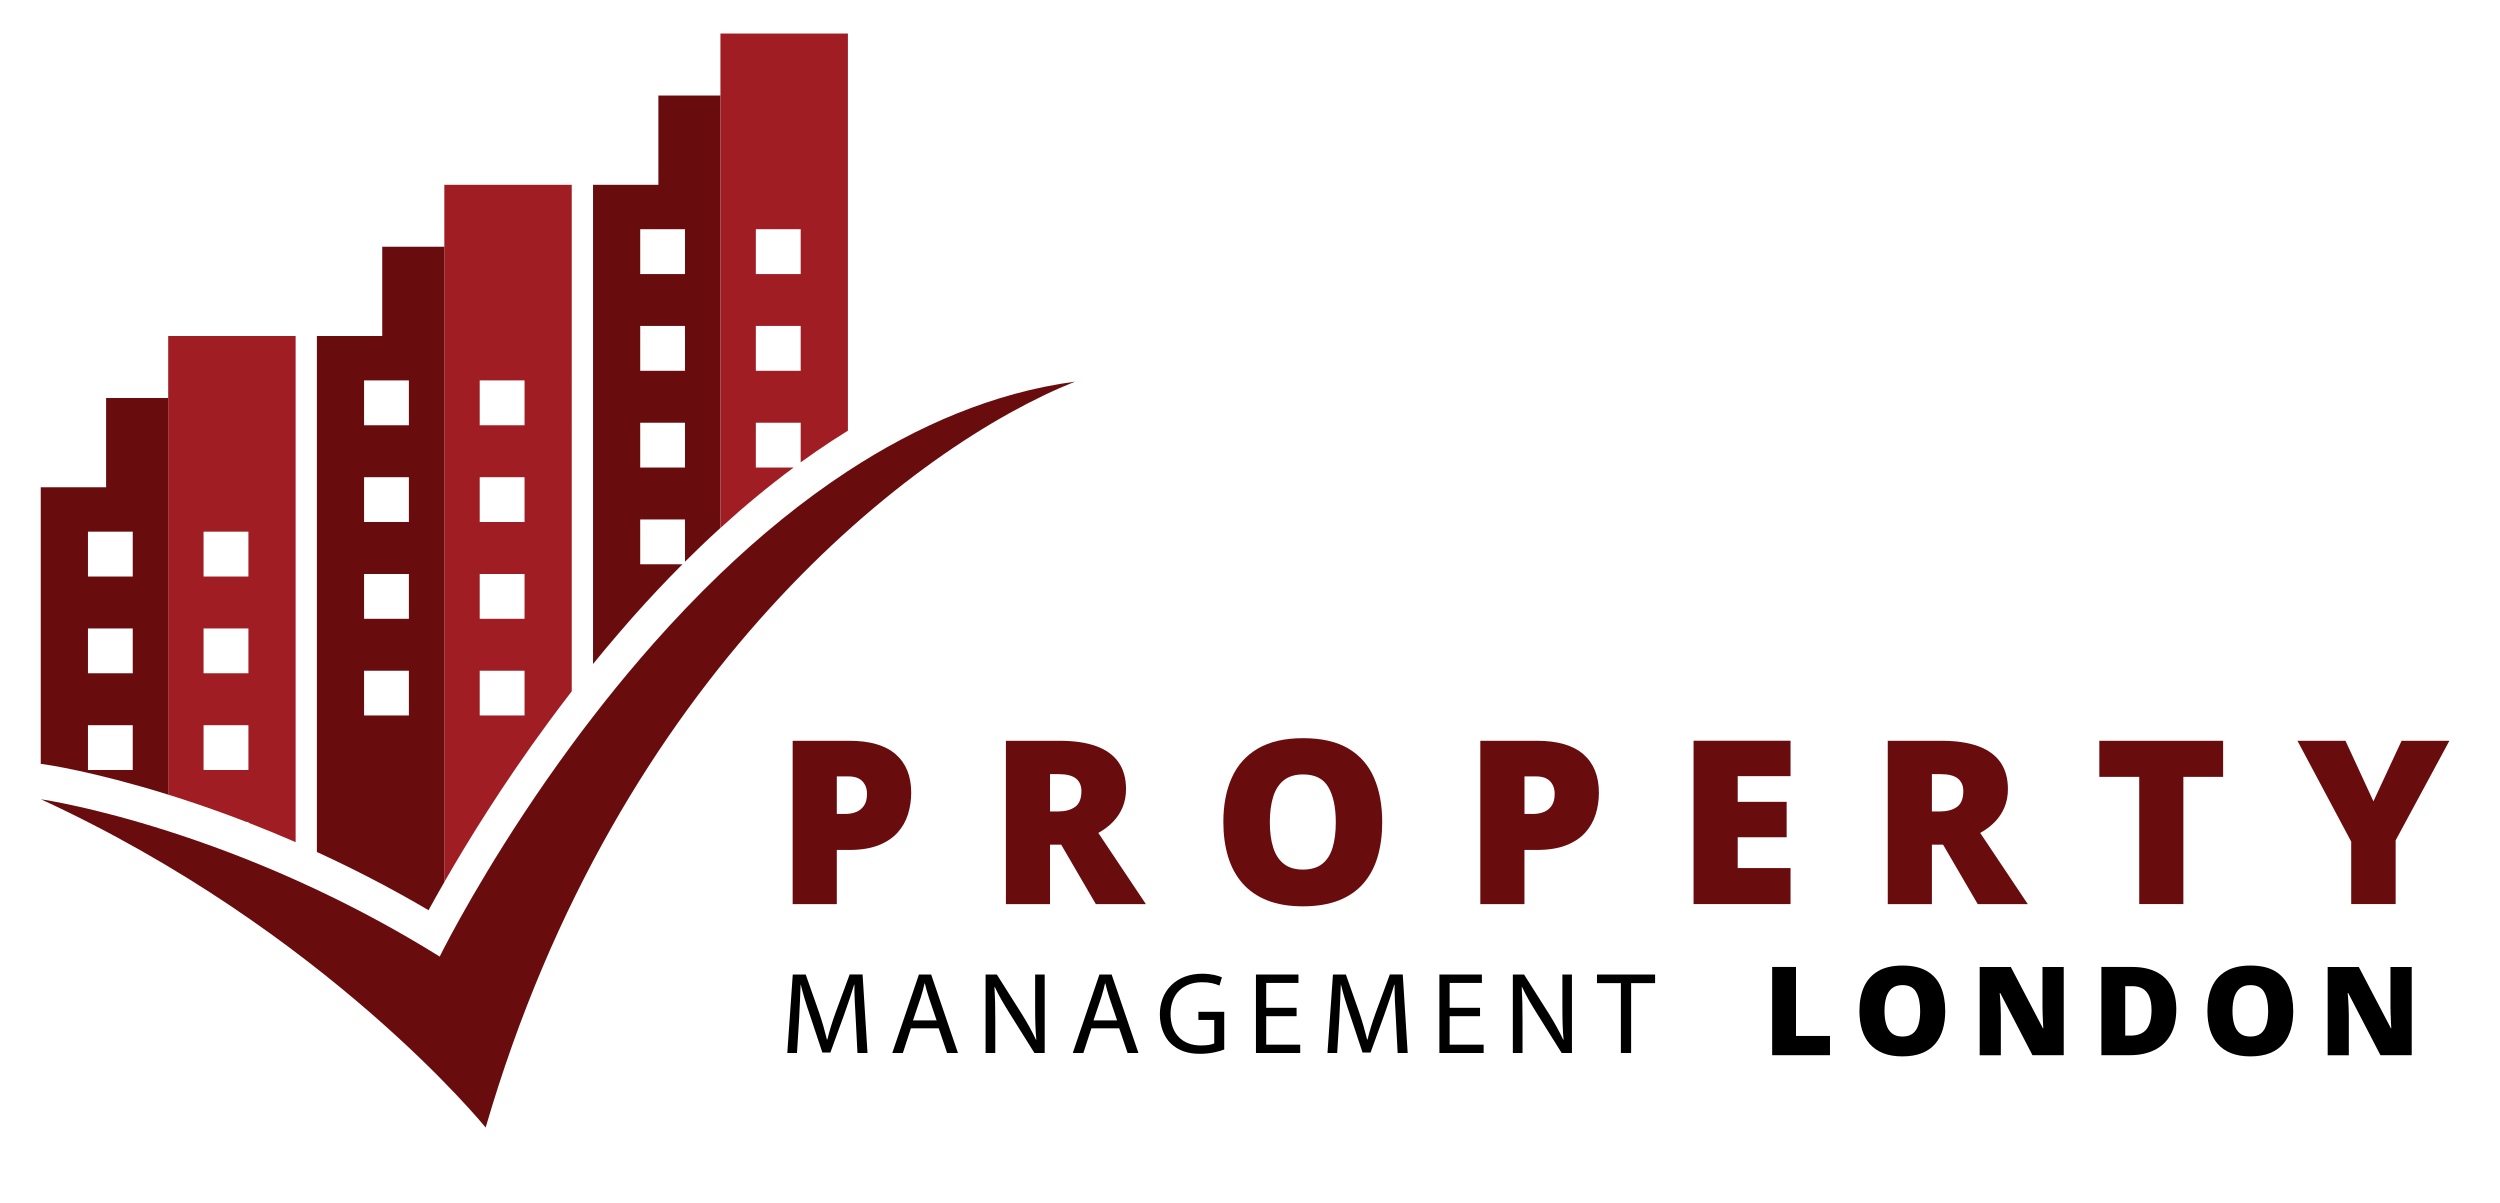<?xml version="1.0" encoding="utf-8"?>
<!-- Generator: Adobe Illustrator 26.0.1, SVG Export Plug-In . SVG Version: 6.00 Build 0)  -->
<svg version="1.1" id="Layer_1" xmlns="http://www.w3.org/2000/svg" xmlns:xlink="http://www.w3.org/1999/xlink" x="0px" y="0px"
	 viewBox="0 0 713.04 343" style="enable-background:new 0 0 713.04 343;" xml:space="preserve">
<style type="text/css">
	.st0{fill:#A11D24;}
	.st1{fill:#690C0D;}
</style>
<g>
	<g>
		<g>
			<g>
				<path class="st0" d="M47.97,95.83v130.81c0.82,0.26,1.66,0.52,2.5,0.79c6.63,2.12,13.26,4.46,19.82,7h0.56v0.22
					c4.52,1.76,9.02,3.61,13.47,5.55V95.83H47.97z M70.86,219.62H58.06v-12.78h12.79V219.62z M70.86,192.03H58.06v-12.79h12.79
					V192.03z M70.86,164.43H58.06v-12.79h12.79V164.43z"/>
				<path class="st1" d="M30.26,113.51v25.46H11.62v78.89l1.17,0.16c0.14,0.02,13.73,1.94,35.18,8.62V113.51H30.26z M37.86,219.62
					H25.09v-12.78h12.77V219.62z M37.86,192.03H25.09v-12.79h12.77V192.03z M37.86,164.43H25.09v-12.79h12.77V164.43z"/>
			</g>
			<g>
				<path class="st0" d="M205.48,9.57v141.01c6.89-6.28,13.88-12.05,20.88-17.23h-10.78v-12.78h12.79v11.3
					c2.99-2.17,5.97-4.22,8.97-6.18c1.5-0.98,3-1.93,4.5-2.86V9.57H205.48z M228.37,105.75h-12.79V92.96h12.79V105.75z
					 M228.37,78.16h-12.79V65.37h12.79V78.16z"/>
				<path class="st1" d="M187.78,27.25V52.7h-18.64v136.69c2.39-2.95,4.82-5.85,7.25-8.68c1.27-1.48,2.57-2.99,3.88-4.47
					c4.73-5.34,9.55-10.46,14.37-15.3H182.6v-12.78h12.77v12.05c1.48-1.47,2.95-2.92,4.42-4.33c1.88-1.8,3.78-3.58,5.68-5.3V27.25
					H187.78z M195.38,133.35H182.6v-12.78h12.77V133.35z M195.38,105.75H182.6V92.96h12.77V105.75z M195.38,78.16H182.6V65.37h12.77
					V78.16z"/>
			</g>
			<path class="st1" d="M306.65,108.84c-45.66,18.12-130.42,83.19-168.13,212.75c0,0-45.46-56.1-126.86-93.63
				c0.85,0.12,14.96,2.27,36.3,9.1c10.58,3.38,22.95,7.91,36.35,13.92c1.99,0.9,4.02,1.83,6.06,2.79
				c11.2,5.28,23.01,11.57,35.04,19.06c0,0,0.44-0.9,1.31-2.58c3.95-7.6,16.63-31.01,36.35-57.8c1.94-2.65,3.96-5.33,6.06-8.03
				c4.21-5.47,8.71-11.01,13.47-16.55c1.25-1.46,2.51-2.92,3.8-4.37c5.99-6.75,12.36-13.45,19.08-19.9
				c11.16-10.7,23.32-20.73,36.35-29.25C261.55,121.46,283.29,111.99,306.65,108.84z"/>
			<g>
				<path class="st0" d="M126.73,52.7v198.87c6.6-11.51,16.64-27.85,29.81-45.74c1.99-2.71,4.07-5.46,6.17-8.18
					c0.12-0.15,0.25-0.31,0.36-0.47V52.7H126.73z M136.82,108.5h12.79v12.79h-12.79V108.5z M136.82,136.1h12.79v12.79h-12.79V136.1z
					 M136.82,163.71h12.79v12.78h-12.79V163.71z M136.82,191.3h12.79v12.77h-12.79V191.3z"/>
				<path class="st1" d="M109.02,70.38v25.45H90.38v147.18c1.14,0.53,2.29,1.06,3.46,1.6c9.73,4.6,19.25,9.61,28.39,15
					c1.26-2.3,2.75-5.01,4.51-8.04V70.38H109.02z M103.84,108.5h12.78v12.79h-12.78V108.5z M103.84,136.1h12.78v12.79h-12.78V136.1z
					 M103.84,163.71h12.78v12.78h-12.78V163.71z M103.84,191.3h12.78v12.77h-12.78V191.3z"/>
			</g>
		</g>
	</g>
	<g>
		<path class="st1" d="M242.21,211.28c5.91,0,10.33,1.29,13.27,3.86c2.94,2.57,4.41,6.22,4.41,10.96c0,2.12-0.3,4.16-0.91,6.12
			s-1.59,3.7-2.96,5.23c-1.37,1.53-3.19,2.74-5.45,3.63c-2.26,0.89-5.05,1.34-8.36,1.34h-3.54v15.45h-12.59v-46.59H242.21z
			 M241.92,221.44h-3.25v10.71h2.49c1.08,0,2.09-0.19,3.03-0.56c0.93-0.37,1.68-0.98,2.25-1.82c0.56-0.84,0.84-1.96,0.84-3.36
			c0-1.47-0.44-2.66-1.31-3.58C245.1,221.9,243.75,221.44,241.92,221.44z"/>
		<path class="st1" d="M302.16,211.28c4.23,0,7.74,0.52,10.55,1.55c2.8,1.03,4.91,2.56,6.33,4.6c1.41,2.04,2.12,4.58,2.12,7.62
			c0,1.89-0.32,3.61-0.96,5.16c-0.64,1.55-1.55,2.94-2.72,4.16s-2.59,2.29-4.22,3.2l13.57,20.3h-14.28l-9.88-16.95h-3.19v16.95
			H286.9v-46.59H302.16z M301.97,220.8h-2.49v10.64h2.36c1.93,0,3.52-0.42,4.75-1.27c1.23-0.85,1.85-2.37,1.85-4.56
			c0-1.51-0.51-2.69-1.53-3.54C305.89,221.23,304.24,220.8,301.97,220.8z"/>
		<path class="st1" d="M394.23,234.51c0,3.59-0.43,6.86-1.29,9.8c-0.86,2.94-2.2,5.48-4.03,7.6c-1.83,2.12-4.17,3.76-7.04,4.89
			s-6.3,1.7-10.29,1.7c-3.91,0-7.29-0.57-10.15-1.7c-2.86-1.14-5.21-2.76-7.06-4.88c-1.85-2.11-3.22-4.65-4.11-7.6
			c-0.89-2.95-1.34-6.25-1.34-9.88c0-4.84,0.8-9.05,2.41-12.63c1.6-3.58,4.08-6.35,7.44-8.32c3.36-1.96,7.65-2.95,12.87-2.95
			c5.31,0,9.63,0.99,12.95,2.96c3.32,1.98,5.76,4.76,7.31,8.35C393.46,225.45,394.23,229.66,394.23,234.51z M362.18,234.51
			c0,2.8,0.32,5.22,0.96,7.23c0.64,2.02,1.65,3.57,3.03,4.65c1.38,1.08,3.19,1.63,5.42,1.63c2.32,0,4.16-0.54,5.53-1.63
			c1.37-1.08,2.36-2.63,2.96-4.65c0.61-2.02,0.91-4.43,0.91-7.23c0-4.21-0.7-7.53-2.1-9.97c-1.4-2.44-3.81-3.66-7.23-3.66
			c-2.27,0-4.11,0.55-5.5,1.66s-2.4,2.68-3.03,4.72S362.18,231.7,362.18,234.51z"/>
		<path class="st1" d="M438.35,211.28c5.91,0,10.33,1.29,13.27,3.86c2.94,2.57,4.41,6.22,4.41,10.96c0,2.12-0.3,4.16-0.91,6.12
			s-1.59,3.7-2.96,5.23c-1.37,1.53-3.19,2.74-5.45,3.63c-2.26,0.89-5.05,1.34-8.37,1.34h-3.54v15.45h-12.59v-46.59H438.35z
			 M438.06,221.44h-3.25v10.71h2.49c1.08,0,2.09-0.19,3.03-0.56c0.93-0.37,1.68-0.98,2.25-1.82c0.56-0.84,0.84-1.96,0.84-3.36
			c0-1.47-0.44-2.66-1.31-3.58C441.24,221.9,439.89,221.44,438.06,221.44z"/>
		<path class="st1" d="M510.69,257.86h-27.66v-46.59h27.66v10.1h-15.07v7.33h13.96v10.1h-13.96v8.79h15.07V257.86z"/>
		<path class="st1" d="M553.69,211.28c4.23,0,7.74,0.52,10.55,1.55c2.8,1.03,4.91,2.56,6.33,4.6c1.41,2.04,2.12,4.58,2.12,7.62
			c0,1.89-0.32,3.61-0.96,5.16c-0.64,1.55-1.55,2.94-2.72,4.16s-2.59,2.29-4.22,3.2l13.57,20.3h-14.28l-9.88-16.95h-3.19v16.95
			h-12.59v-46.59H553.69z M553.5,220.8h-2.49v10.64h2.36c1.93,0,3.52-0.42,4.75-1.27c1.23-0.85,1.85-2.37,1.85-4.56
			c0-1.51-0.51-2.69-1.53-3.54C557.42,221.23,555.78,220.8,553.5,220.8z"/>
		<path class="st1" d="M622.73,257.86h-12.59v-36.29h-11.38v-10.29h35.31v10.29h-11.34V257.86z"/>
		<path class="st1" d="M676.94,228.55l8.03-17.27h13.64l-15.33,28.39v18.19H670.6v-17.81l-15.33-28.77h13.7L676.94,228.55z"/>
	</g>
	<g>
		<path d="M505.45,300.96v-25.17h6.8v19.68h9.69v5.49H505.45z"/>
		<path d="M554.81,288.34c0,1.94-0.23,3.7-0.7,5.29s-1.19,2.96-2.18,4.11c-0.99,1.15-2.26,2.03-3.8,2.64
			c-1.55,0.61-3.4,0.92-5.56,0.92c-2.11,0-3.94-0.31-5.48-0.92c-1.54-0.61-2.81-1.49-3.81-2.63c-1-1.14-1.74-2.51-2.22-4.11
			c-0.48-1.6-0.72-3.37-0.72-5.34c0-2.62,0.43-4.89,1.3-6.83c0.87-1.93,2.21-3.43,4.02-4.49c1.81-1.06,4.13-1.59,6.96-1.59
			c2.87,0,5.2,0.53,7,1.6c1.8,1.07,3.11,2.57,3.95,4.51C554.39,283.44,554.81,285.72,554.81,288.34z M537.49,288.34
			c0,1.52,0.17,2.82,0.52,3.91c0.34,1.09,0.89,1.93,1.64,2.51c0.75,0.59,1.72,0.88,2.93,0.88c1.25,0,2.25-0.29,2.99-0.88
			c0.74-0.58,1.27-1.42,1.6-2.51c0.33-1.09,0.49-2.39,0.49-3.91c0-2.27-0.38-4.07-1.14-5.39s-2.06-1.98-3.91-1.98
			c-1.23,0-2.22,0.3-2.97,0.9c-0.75,0.6-1.3,1.45-1.64,2.55S537.49,286.83,537.49,288.34z"/>
		<path d="M588.61,300.96h-8.92l-9.19-17.73h-0.15c0.06,0.54,0.11,1.19,0.15,1.95c0.05,0.76,0.09,1.53,0.12,2.32
			c0.03,0.79,0.05,1.5,0.05,2.13v11.35h-6.03v-25.17h8.88l9.16,17.49h0.1c-0.04-0.55-0.07-1.19-0.1-1.92
			c-0.03-0.73-0.07-1.47-0.09-2.21c-0.03-0.75-0.04-1.41-0.04-1.98v-11.38h6.06V300.96z"/>
		<path d="M620.71,287.84c0,2.93-0.54,5.36-1.63,7.3c-1.09,1.94-2.62,3.39-4.61,4.36s-4.31,1.46-6.98,1.46h-8.14v-25.17h8.71
			c2.71,0,5.01,0.46,6.89,1.39c1.88,0.93,3.31,2.29,4.3,4.08C620.22,283.05,620.71,285.25,620.71,287.84z M613.65,288.08
			c0-1.53-0.2-2.79-0.61-3.8c-0.41-1-1.02-1.76-1.83-2.26c-0.82-0.5-1.84-0.75-3.08-0.75h-1.98v14.1h1.52c2.06,0,3.58-0.6,4.54-1.8
			C613.16,292.38,613.65,290.55,613.65,288.08z"/>
		<path d="M654.06,288.34c0,1.94-0.23,3.7-0.7,5.29s-1.19,2.96-2.18,4.11c-0.99,1.15-2.26,2.03-3.8,2.64
			c-1.55,0.61-3.4,0.92-5.56,0.92c-2.11,0-3.94-0.31-5.48-0.92c-1.54-0.61-2.81-1.49-3.81-2.63c-1-1.14-1.74-2.51-2.22-4.11
			c-0.48-1.6-0.72-3.37-0.72-5.34c0-2.62,0.43-4.89,1.3-6.83c0.87-1.93,2.21-3.43,4.02-4.49c1.81-1.06,4.13-1.59,6.96-1.59
			c2.87,0,5.2,0.53,7,1.6c1.8,1.07,3.11,2.57,3.95,4.51C653.64,283.44,654.06,285.72,654.06,288.34z M636.74,288.34
			c0,1.52,0.17,2.82,0.52,3.91c0.35,1.09,0.89,1.93,1.64,2.51c0.75,0.59,1.72,0.88,2.93,0.88c1.25,0,2.25-0.29,2.99-0.88
			c0.74-0.58,1.27-1.42,1.6-2.51c0.33-1.09,0.49-2.39,0.49-3.91c0-2.27-0.38-4.07-1.14-5.39s-2.06-1.98-3.91-1.98
			c-1.23,0-2.22,0.3-2.97,0.9c-0.75,0.6-1.3,1.45-1.64,2.55S636.74,286.83,636.74,288.34z"/>
		<path d="M687.86,300.96h-8.92l-9.19-17.73h-0.15c0.06,0.54,0.11,1.19,0.15,1.95c0.05,0.76,0.09,1.53,0.12,2.32
			c0.03,0.79,0.05,1.5,0.05,2.13v11.35h-6.03v-25.17h8.88l9.16,17.49h0.1c-0.04-0.55-0.07-1.19-0.1-1.92
			c-0.03-0.73-0.07-1.47-0.09-2.21c-0.03-0.75-0.04-1.41-0.04-1.98v-11.38h6.06V300.96z"/>
	</g>
	<g>
		<path d="M226.11,277.95h3.69l3.82,10.86c0.93,2.72,1.66,5.35,2.23,7.67h0.13c0.53-2.26,1.33-4.88,2.36-7.71l3.99-10.83h3.69
			l1.4,22.39h-2.86l-0.5-9.83c-0.2-3.09-0.4-6.88-0.37-9.63h-0.1c-0.76,2.59-1.79,5.61-2.86,8.6l-3.89,10.73h-2.29l-3.55-10.66
			c-1.1-3.16-1.96-6.05-2.59-8.67h-0.07c-0.1,2.76-0.23,6.48-0.43,9.87l-0.6,9.6h-2.76L226.11,277.95z"/>
		<path d="M262.09,277.95h3.49l7.64,22.39h-3.09l-2.39-7.04h-7.94l-2.29,7.04h-3.02L262.09,277.95z M267.14,291.04l-2.19-6.44
			c-0.5-1.46-0.83-2.79-1.16-4.09h-0.1c-0.3,1.33-0.66,2.69-1.1,4.05l-2.19,6.48H267.14z"/>
		<path d="M281.12,277.95h3.19l7.17,11.33c1.63,2.62,2.92,4.98,4.02,7.31l0.07-0.07c-0.27-2.99-0.33-5.71-0.33-9.17v-9.4h2.72v22.39
			h-2.92l-7.11-11.36c-1.56-2.49-3.09-5.05-4.19-7.47l-0.1,0.03c0.17,2.82,0.23,5.51,0.23,9.23v9.57h-2.76V277.95z"/>
		<path d="M313.57,277.95h3.49l7.64,22.39h-3.09l-2.39-7.04h-7.94l-2.29,7.04h-3.02L313.57,277.95z M318.62,291.04l-2.19-6.44
			c-0.5-1.46-0.83-2.79-1.16-4.09h-0.1c-0.3,1.33-0.67,2.69-1.1,4.05l-2.19,6.48H318.62z"/>
		<path d="M330.81,289.28c0-6.64,4.62-11.56,12.12-11.56c2.56,0,4.62,0.6,5.58,1.03l-0.7,2.36c-1.2-0.53-2.69-0.96-4.95-0.96
			c-5.45,0-9,3.39-9,9c0,5.68,3.39,9.04,8.64,9.04c1.89,0,3.16-0.27,3.82-0.6v-6.68h-4.52v-2.33h7.37v10.76
			c-1.29,0.5-3.85,1.23-6.88,1.23c-3.39,0-6.18-0.86-8.37-2.96C332.01,295.76,330.81,292.77,330.81,289.28z"/>
		<path d="M358.22,277.95h12.12v2.39h-9.2v7.11h8.67v2.39h-8.67v8.11h9.7v2.39h-12.62V277.95z"/>
		<path d="M380.18,277.95h3.69l3.82,10.86c0.93,2.72,1.66,5.35,2.23,7.67h0.13c0.53-2.26,1.33-4.88,2.36-7.71l3.99-10.83h3.69
			l1.4,22.39h-2.86l-0.5-9.83c-0.2-3.09-0.4-6.88-0.37-9.63h-0.1c-0.76,2.59-1.79,5.61-2.86,8.6l-3.89,10.73h-2.29l-3.55-10.66
			c-1.1-3.16-1.96-6.05-2.59-8.67h-0.07c-0.1,2.76-0.23,6.48-0.43,9.87l-0.6,9.6h-2.76L380.18,277.95z"/>
		<path d="M410.54,277.95h12.12v2.39h-9.2v7.11h8.67v2.39h-8.67v8.11h9.7v2.39h-12.62V277.95z"/>
		<path d="M431.5,277.95h3.19l7.17,11.33c1.63,2.62,2.92,4.98,4.02,7.31l0.07-0.07c-0.27-2.99-0.33-5.71-0.33-9.17v-9.4h2.72v22.39
			h-2.92l-7.11-11.36c-1.56-2.49-3.09-5.05-4.19-7.47l-0.1,0.03c0.17,2.82,0.23,5.51,0.23,9.23v9.57h-2.76V277.95z"/>
		<path d="M462.29,280.41h-6.81v-2.46h16.58v2.46h-6.84v19.93h-2.92V280.41z"/>
	</g>
</g>
</svg>
